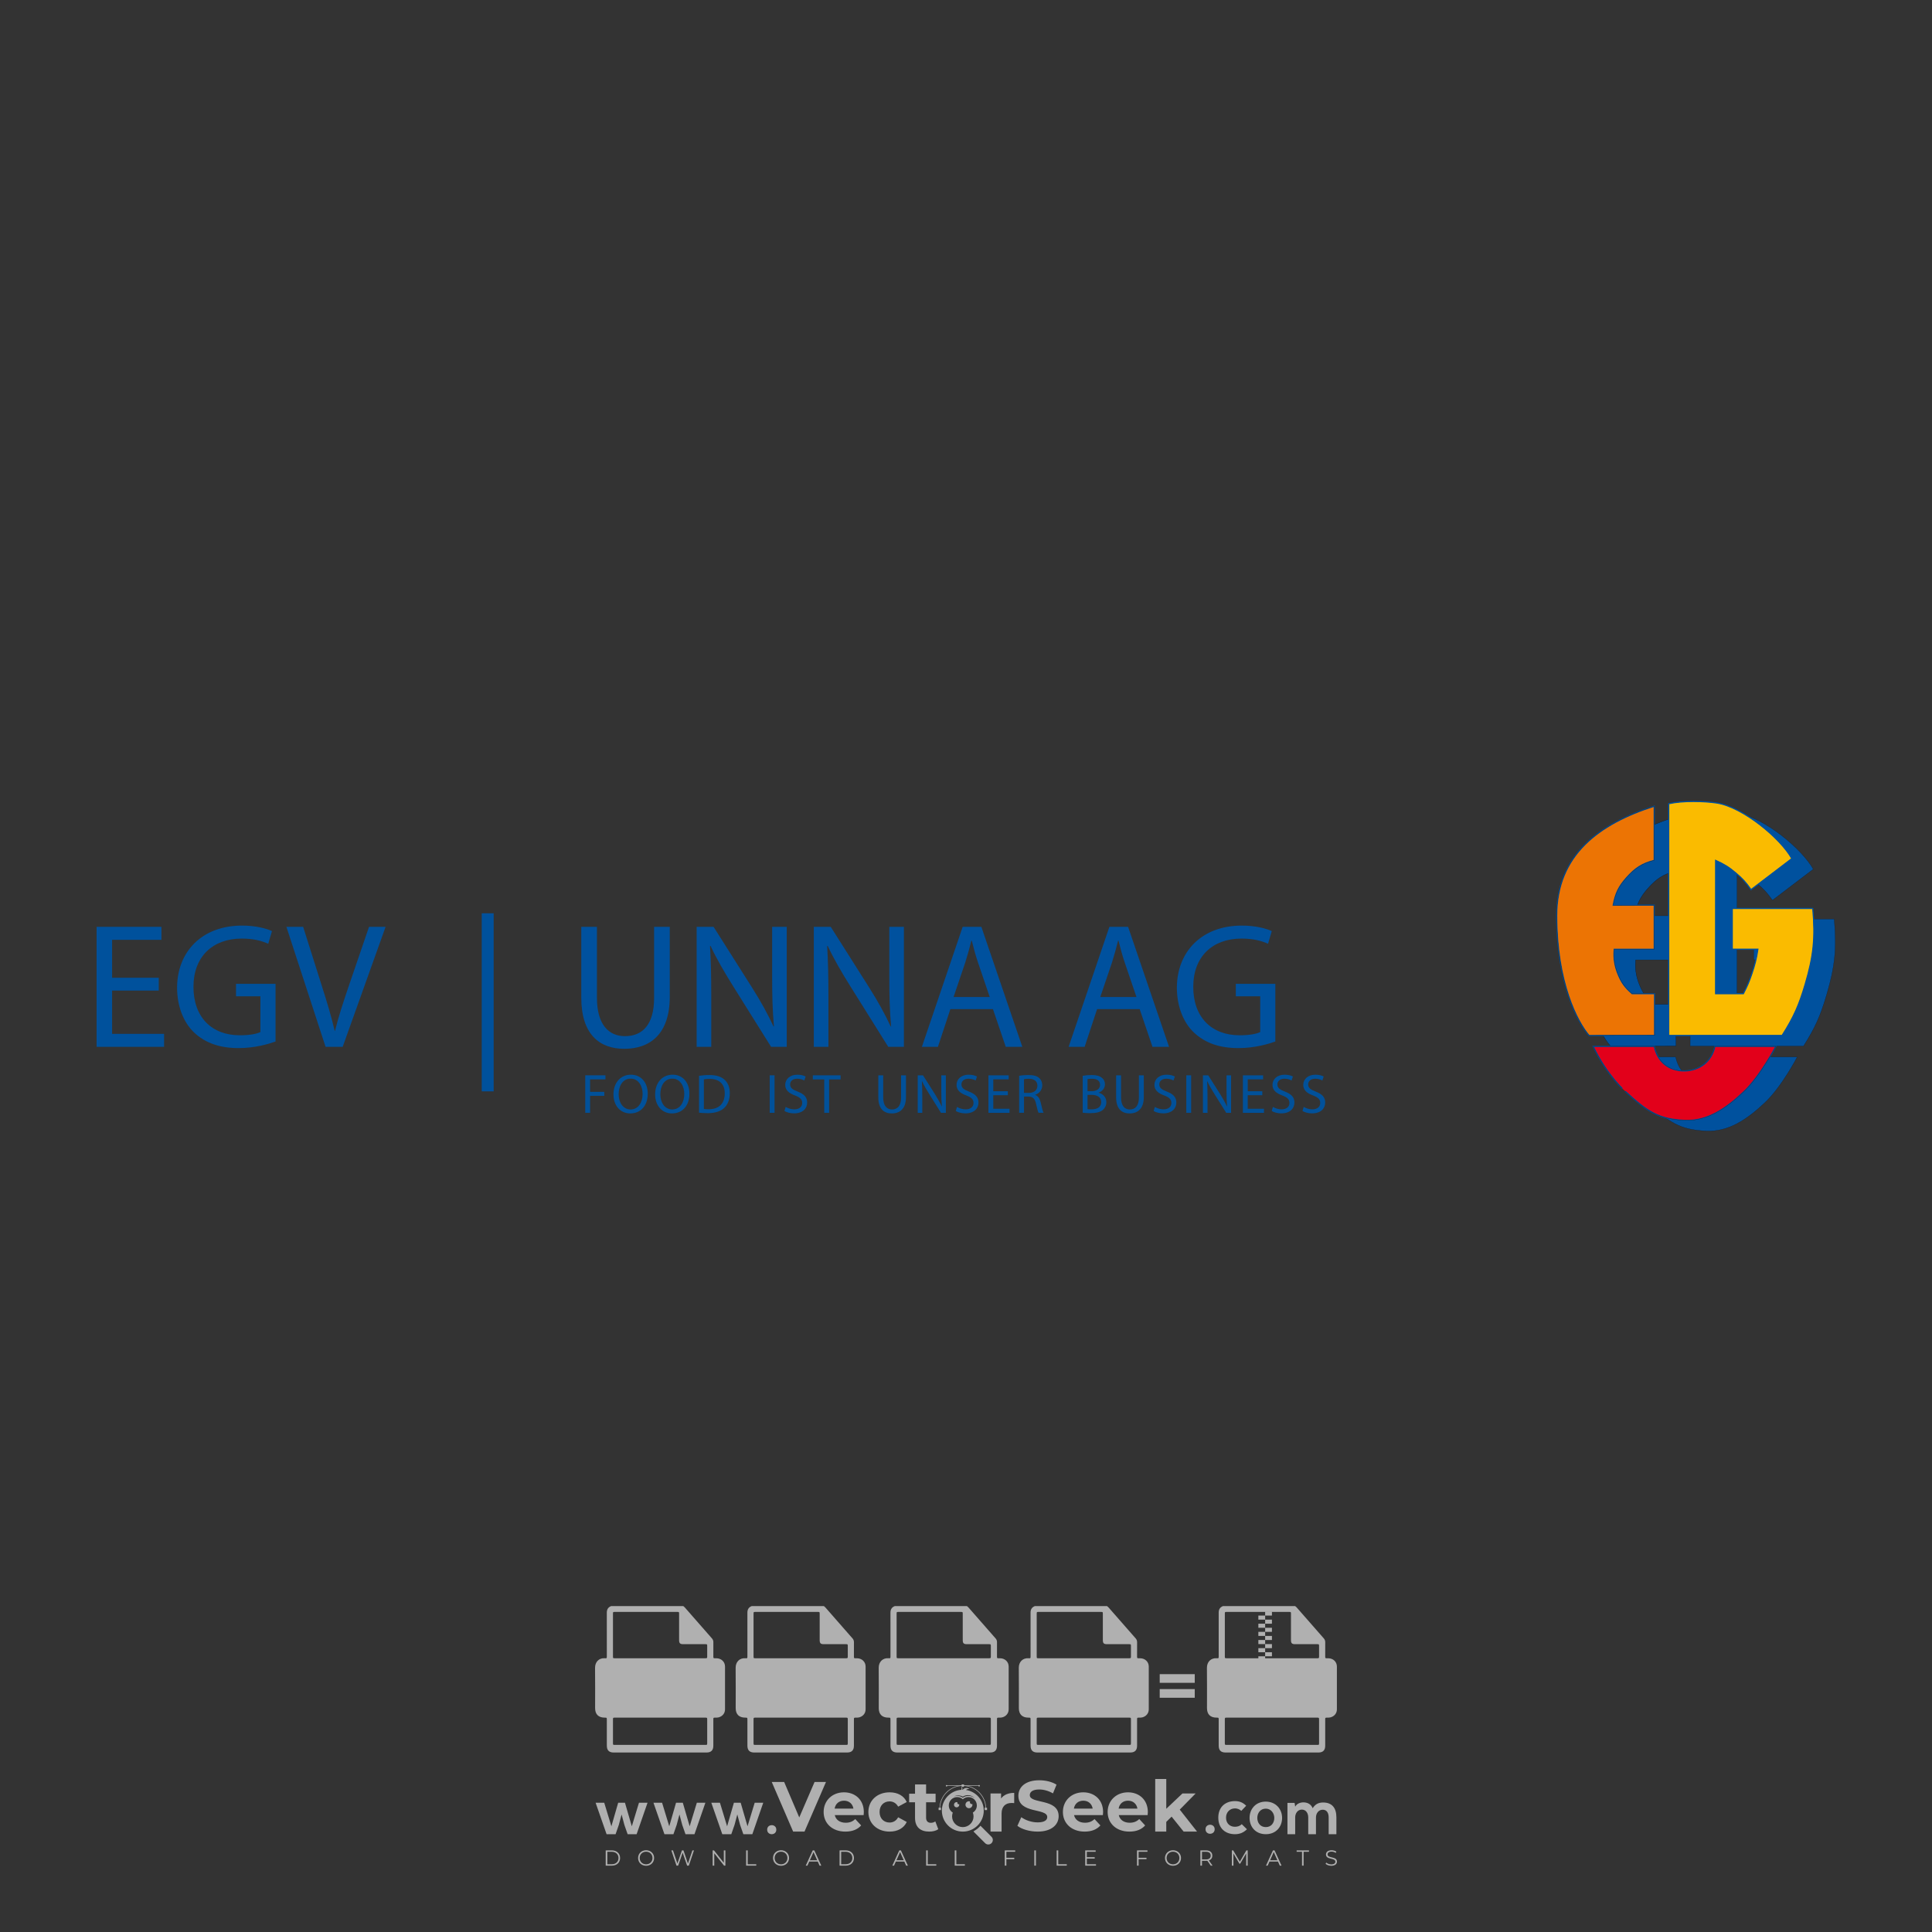 <?xml version="1.0" encoding="iso-8859-1"?>
<!-- Generator: Adobe Illustrator 27.0.0, SVG Export Plug-In . SVG Version: 6.00 Build 0)  -->
<svg version="1.1" id="Layer_1" xmlns="http://www.w3.org/2000/svg" xmlns:xlink="http://www.w3.org/1999/xlink" x="0px" y="0px"
	 viewBox="0 0 500 500" style="enable-background:new 0 0 500 500;" xml:space="preserve">
<rect x="0" y="0" width="500" height="500" fill="#333333" stroke="none"/>
<g id="watermark_1_">
	<g>
		<g id="watermark" style="opacity:0.61;">
			<g>
				<g>
					<g>
						<g>
							<polygon style="fill:#FFFFFF;" points="213.765,461.172 208.204,474.017 205.268,474.017 199.726,461.172 202.938,461.172 
								206.846,470.347 210.81,461.172 							"/>
						</g>
						<g>
							<path style="fill:#FFFFFF;" d="M223.507,469.741h-7.469c0.275,1.23,1.321,1.982,2.826,1.982c1.046,0,1.798-0.312,2.477-0.954
								l1.523,1.651c-0.917,1.046-2.294,1.597-4.074,1.597c-3.413,0-5.634-2.147-5.634-5.083c0-2.954,2.257-5.083,5.267-5.083
								c2.899,0,5.138,1.945,5.138,5.12C223.562,469.191,223.526,469.503,223.507,469.741 M216.002,468.071h4.863
								c-0.202-1.248-1.138-2.055-2.422-2.055C217.139,466.016,216.204,466.805,216.002,468.071"/>
						</g>
						<g>
							<path style="fill:#FFFFFF;" d="M224.735,468.934c0-2.973,2.294-5.083,5.505-5.083c2.074,0,3.707,0.899,4.423,2.514
								l-2.22,1.193c-0.532-0.936-1.321-1.358-2.221-1.358c-1.45,0-2.587,1.009-2.587,2.734c0,1.725,1.138,2.734,2.587,2.734
								c0.899,0,1.688-0.404,2.221-1.358l2.22,1.211c-0.716,1.578-2.349,2.495-4.423,2.495
								C227.029,474.017,224.735,471.907,224.735,468.934"/>
						</g>
						<g>
							<path style="fill:#FFFFFF;" d="M242.828,473.393c-0.587,0.422-1.45,0.624-2.331,0.624c-2.33,0-3.688-1.193-3.688-3.542
								v-4.055h-1.523v-2.202h1.523v-2.404h2.863v2.404h2.459v2.202h-2.459v4.019c0,0.844,0.458,1.303,1.229,1.303
								c0.422,0,0.844-0.128,1.156-0.367L242.828,473.393z"/>
						</g>
					</g>
					<g>
						<path style="fill:#FFFFFF;" d="M262.474,463.997v2.643c-0.238-0.018-0.422-0.037-0.642-0.037
							c-1.578,0-2.624,0.862-2.624,2.753v4.661h-2.863v-9.873h2.734v1.303C259.776,464.493,260.951,463.997,262.474,463.997"/>
					</g>
					<g>
						<path style="fill:#FFFFFF;" d="M263.299,472.53l1.009-2.239c1.083,0.789,2.697,1.339,4.239,1.339
							c1.762,0,2.477-0.587,2.477-1.376c0-2.404-7.469-0.752-7.469-5.524c0-2.184,1.762-4,5.413-4c1.615,0,3.267,0.385,4.459,1.138
							l-0.918,2.257c-1.193-0.679-2.422-1.009-3.56-1.009c-1.761,0-2.44,0.66-2.44,1.468c0,2.367,7.468,0.734,7.468,5.45
							c0,2.147-1.78,3.982-5.45,3.982C266.492,474.017,264.437,473.411,263.299,472.53"/>
					</g>
					<g>
						<path style="fill:#FFFFFF;" d="M285.428,469.741h-7.469c0.275,1.23,1.321,1.982,2.826,1.982c1.046,0,1.798-0.312,2.477-0.954
							l1.523,1.651c-0.918,1.046-2.294,1.597-4.074,1.597c-3.413,0-5.634-2.147-5.634-5.083c0-2.954,2.257-5.083,5.267-5.083
							c2.9,0,5.138,1.945,5.138,5.12C285.484,469.191,285.447,469.503,285.428,469.741 M277.923,468.071h4.863
							c-0.202-1.248-1.138-2.055-2.422-2.055C279.061,466.016,278.125,466.805,277.923,468.071"/>
					</g>
					<g>
						<path style="fill:#FFFFFF;" d="M297.007,469.741h-7.469c0.275,1.23,1.321,1.982,2.826,1.982c1.046,0,1.798-0.312,2.477-0.954
							l1.523,1.651c-0.918,1.046-2.294,1.597-4.074,1.597c-3.413,0-5.634-2.147-5.634-5.083c0-2.954,2.257-5.083,5.267-5.083
							c2.899,0,5.138,1.945,5.138,5.12C297.062,469.191,297.025,469.503,297.007,469.741 M289.501,468.071h4.863
							c-0.202-1.248-1.138-2.055-2.422-2.055C290.639,466.016,289.703,466.805,289.501,468.071"/>
					</g>
					<g>
						<polygon style="fill:#FFFFFF;" points="303.208,470.145 301.831,471.503 301.831,474.017 298.969,474.017 298.969,460.401 
							301.831,460.401 301.831,468.108 306.016,464.144 309.429,464.144 305.318,468.328 309.796,474.017 306.327,474.017 						"/>
					</g>
					<g>
						<path style="fill:#FFFFFF;" d="M256.601,475.359L256.601,475.359l-2.86-2.86c-0.435,0.508-0.953,0.943-1.534,1.284
							c-0.092,0.069-0.186,0.136-0.283,0.199l3.027,3.027c0.456,0.456,1.195,0.456,1.65,0
							C257.057,476.554,257.057,475.815,256.601,475.359"/>
					</g>
					<g>
						<path style="fill:#FFFFFF;" d="M249.984,463.244c0.221-0.173,0.495-0.281,0.797-0.281c0.042,0,0.083,0.002,0.124,0.006
							c-0.214-0.156-0.478-0.249-0.764-0.249c-0.395,0-0.744,0.18-0.981,0.458c-0.051,0-0.1,0.006-0.151,0.008
							c0.039-0.077,0.064-0.162,0.064-0.255c0-0.234-0.143-0.434-0.346-0.519c0.087,0.126,0.138,0.279,0.138,0.445
							c0,0.122-0.031,0.237-0.081,0.341c-2.811,0.201-5.03,2.539-5.03,5.4c0,2.993,2.426,5.42,5.42,5.42
							c2.993,0,5.42-2.426,5.42-5.42C254.595,465.879,252.593,463.635,249.984,463.244 M247.983,464.656
							c0.435,0,0.844,0.112,1.199,0.309c0.374-0.245,0.82-0.387,1.299-0.387c0.711,0,1.348,0.312,1.784,0.806
							c-0.435-0.379-1.004-0.61-1.627-0.61c-0.449,0-0.87,0.12-1.234,0.329c-0.079,0.046-0.156,0.096-0.229,0.15
							c-0.065-0.048-0.133-0.093-0.204-0.134c-0.369-0.219-0.8-0.344-1.26-0.344c-0.3,0-0.588,0.054-0.854,0.152
							C247.196,464.754,247.578,464.656,247.983,464.656 M251.772,469.098c0.115,0.305,0.181,0.634,0.181,0.979
							c0,1.534-1.244,2.777-2.778,2.777c-1.534,0-2.777-1.243-2.777-2.777c0-0.345,0.066-0.674,0.181-0.979
							c-0.62-0.382-1.035-1.064-1.035-1.846c0-1.197,0.971-2.168,2.168-2.168c0.565,0,1.078,0.218,1.463,0.572
							c0.386-0.354,0.899-0.572,1.464-0.572c1.197,0,2.168,0.971,2.168,2.168C252.807,468.034,252.392,468.716,251.772,469.098"/>
					</g>
					<g>
						<path style="fill:#FFFFFF;" d="M251.666,467.061c0,0.497-0.404,0.901-0.901,0.901c-0.497,0-0.901-0.404-0.901-0.901
							s0.404-0.901,0.901-0.901c0.101,0,0.197,0.017,0.287,0.047c-0.03,0.062-0.045,0.132-0.045,0.204
							c0,0.273,0.221,0.494,0.494,0.494c0.05,0,0.099-0.008,0.146-0.022C251.66,466.941,251.666,467,251.666,467.061"/>
					</g>
					<g>
						<path style="fill:#FFFFFF;" d="M248.255,467.061c0,0.376-0.305,0.681-0.681,0.681c-0.376,0-0.681-0.305-0.681-0.681
							s0.305-0.681,0.681-0.681c0.076,0,0.149,0.013,0.217,0.035c-0.023,0.047-0.034,0.1-0.034,0.155
							c0,0.206,0.167,0.374,0.374,0.374c0.038,0,0.075-0.006,0.11-0.017C248.25,466.97,248.255,467.015,248.255,467.061"/>
					</g>
					<g>
						<g>
							<g>
								<rect x="242.908" y="467.83" style="fill:#FFFFFF;" width="0.616" height="0.616"/>
							</g>
							<g>
								<rect x="254.827" y="467.83" style="fill:#FFFFFF;" width="0.616" height="0.616"/>
							</g>
							<g>
								<path style="fill:#FFFFFF;" d="M255.205,468.082h-0.14c0-3.248-2.642-5.89-5.89-5.89c-3.248,0-5.89,2.642-5.89,5.89h-0.14
									c0-1.611,0.627-3.125,1.766-4.264c1.139-1.139,2.653-1.766,4.264-1.766c1.611,0,3.125,0.627,4.264,1.766
									C254.578,464.957,255.205,466.471,255.205,468.082"/>
							</g>
						</g>
						<g>
							<rect x="248.868" y="461.814" style="fill:#FFFFFF;" width="0.616" height="0.616"/>
						</g>
						<g>
							<rect x="244.95" y="462.052" style="fill:#FFFFFF;" width="8.45" height="0.14"/>
						</g>
						<g>
							<path style="fill:#FFFFFF;" d="M245.174,462.15c0,0.108-0.088,0.196-0.196,0.196c-0.108,0-0.196-0.088-0.196-0.196
								c0-0.108,0.088-0.196,0.196-0.196C245.086,461.954,245.174,462.042,245.174,462.15"/>
						</g>
						<g>
							<path style="fill:#FFFFFF;" d="M253.596,462.15c0,0.108-0.088,0.196-0.196,0.196c-0.108,0-0.196-0.088-0.196-0.196
								c0-0.108,0.088-0.196,0.196-0.196C253.509,461.954,253.596,462.042,253.596,462.15"/>
						</g>
					</g>
				</g>
				<g>
					<path style="fill:#FFFFFF;" d="M314.356,473.409c0,1.559-2.364,1.559-2.364,0C311.993,471.851,314.356,471.851,314.356,473.409
						z"/>
				</g>
				<g>
					<g>
						<g>
							<path style="fill:#FFFFFF;" d="M161.739,466.549l1.772,6.088l1.855-6.088h2.215l-2.823,8.14h-2.33l-0.837-2.396l-0.722-2.708
								l-0.722,2.708l-0.837,2.396h-2.33l-2.839-8.14h2.231l1.855,6.088l1.756-6.088H161.739z"/>
						</g>
						<g>
							<path style="fill:#FFFFFF;" d="M176.713,466.549l1.772,6.088l1.855-6.088h2.215l-2.823,8.14h-2.33l-0.837-2.396l-0.722-2.708
								l-0.722,2.708l-0.837,2.396h-2.33l-2.839-8.14h2.231l1.855,6.088l1.756-6.088H176.713z"/>
						</g>
						<g>
							<path style="fill:#FFFFFF;" d="M191.687,466.549l1.772,6.088l1.855-6.088h2.215l-2.823,8.14h-2.33l-0.837-2.396l-0.722-2.708
								l-0.722,2.708l-0.837,2.396h-2.33l-2.839-8.14h2.231l1.855,6.088l1.756-6.088H191.687z"/>
						</g>
					</g>
					<g>
						<path style="fill:#FFFFFF;" d="M200.908,473.52c0,1.559-2.364,1.559-2.364,0C198.545,471.962,200.908,471.962,200.908,473.52z
							"/>
					</g>
					<g>
						<path style="fill:#FFFFFF;" d="M322.71,473.409c-0.935,0.919-1.919,1.28-3.117,1.28c-2.346,0-4.3-1.411-4.3-4.282
							s1.953-4.284,4.3-4.284c1.149,0,2.035,0.329,2.921,1.199l-1.264,1.329c-0.476-0.428-1.066-0.64-1.623-0.64
							c-1.346,0-2.33,0.985-2.33,2.396c0,1.542,1.05,2.362,2.297,2.362c0.64,0,1.28-0.18,1.772-0.672L322.71,473.409z"/>
					</g>
					<g>
						<path style="fill:#FFFFFF;" d="M331.805,470.472c0,2.33-1.591,4.217-4.217,4.217c-2.626,0-4.201-1.887-4.201-4.217
							c0-2.314,1.609-4.217,4.185-4.217C330.149,466.255,331.805,468.158,331.805,470.472z M325.389,470.472
							c0,1.231,0.739,2.38,2.199,2.38c1.46,0,2.199-1.149,2.199-2.38c0-1.215-0.854-2.396-2.199-2.396
							C326.144,468.077,325.389,469.258,325.389,470.472z"/>
					</g>
					<g>
						<path style="fill:#FFFFFF;" d="M338.572,474.689v-4.332c0-1.068-0.559-2.035-1.658-2.035c-1.082,0-1.722,0.967-1.722,2.035
							v4.332h-2.003v-8.107h1.855l0.148,0.985c0.426-0.82,1.362-1.116,2.133-1.116c0.969,0,1.937,0.394,2.396,1.51
							c0.723-1.149,1.658-1.478,2.708-1.478c2.297,0,3.43,1.412,3.43,3.84v4.365h-2.003v-4.365c0-1.066-0.442-1.97-1.526-1.97
							c-1.082,0-1.756,0.935-1.756,2.003v4.332H338.572z"/>
					</g>
				</g>
			</g>
		</g>
		<g style="opacity:0.61;">
			<g>
				<g>
					<path style="fill:#FFFFFF;" d="M345.988,431.299c-0.006-1.224-0.959-2.121-2.189-2.14c-0.924-0.014-0.832,0.12-0.834-0.867
						c-0.003-1.097-0.007-2.194,0.003-3.292c0.003-0.379-0.112-0.691-0.362-0.976c-2.342-2.668-4.678-5.342-7.019-8.011
						c-0.12-0.137-0.275-0.244-0.414-0.366c-6.214,0-12.427,0-18.641,0c-0.794,0.293-1.14,0.868-1.138,1.709
						c0.01,3.748,0.004,7.496,0.004,11.243c0,0.556-0.003,0.589-0.55,0.551c-1.497-0.102-2.516,0.986-2.497,2.492
						c0.044,3.476,0.013,6.953,0.014,10.429c0.001,1.58,0.867,2.443,2.45,2.449c0.582,0.002,0.582,0.002,0.582,0.6
						c0,2.219-0.001,4.438,0.001,6.657c0.001,1.192,0.58,1.771,1.768,1.771c8.013,0.001,16.027,0.001,24.04,0
						c1.168,0,1.755-0.583,1.757-1.745c0.002-2.256,0-4.512,0.001-6.768c0-0.512,0.002-0.511,0.52-0.515
						c0.271-0.002,0.541,0.008,0.809-0.058c0.996-0.246,1.69-1.044,1.694-2.069C346.003,438.696,346.005,434.997,345.988,431.299z
						 M317.537,417.162c5.337,0,10.674,0,16.01,0c0.548,0,0.554,0.007,0.554,0.561c0.001,2.243-0.001,4.486,0.001,6.73
						c0.001,0.811,0.249,1.059,1.06,1.059c1.91,0.001,3.821,0,5.731,0.001c0.458,0,0.479,0.021,0.481,0.483
						c0.003,0.887,0.002,1.775,0,2.662c-0.001,0.477-0.024,0.498-0.504,0.499c-3.895,0.001-7.79,0-11.684,0
						c-3.882,0-7.765,0-11.647,0c-0.55,0-0.552-0.001-0.552-0.561c-0.001-3.624-0.001-7.247,0-10.871
						C316.987,417.166,316.991,417.162,317.537,417.162z M340.822,451.579c-3.883,0.001-7.766,0-11.65,0c-3.871,0-7.742,0-11.613,0
						c-0.572,0-0.574-0.002-0.574-0.579c-0.001-1.997-0.001-3.994,0.001-5.991c0-0.464,0.023-0.486,0.478-0.487
						c7.803-0.001,15.607-0.001,23.41,0c0.478,0,0.499,0.02,0.499,0.503c0.002,1.997,0.001,3.994,0,5.991
						C341.375,451.574,341.37,451.579,340.822,451.579z"/>
				</g>
				<g>
					<g>
						<rect x="327.418" y="417.053" style="fill:#FFFFFF;" width="1.757" height="1.054"/>
					</g>
					<g>
						<rect x="325.662" y="418.107" style="fill:#FFFFFF;" width="1.757" height="1.054"/>
					</g>
					<g>
						<rect x="327.418" y="419.161" style="fill:#FFFFFF;" width="1.757" height="1.054"/>
					</g>
					<g>
						<rect x="325.662" y="420.215" style="fill:#FFFFFF;" width="1.757" height="1.054"/>
					</g>
					<g>
						<rect x="327.418" y="421.269" style="fill:#FFFFFF;" width="1.757" height="1.054"/>
					</g>
					<g>
						<rect x="325.662" y="422.323" style="fill:#FFFFFF;" width="1.757" height="1.054"/>
					</g>
					<g>
						<rect x="327.418" y="423.378" style="fill:#FFFFFF;" width="1.757" height="1.054"/>
					</g>
					<g>
						<rect x="325.662" y="424.432" style="fill:#FFFFFF;" width="1.757" height="1.054"/>
					</g>
					<g>
						<rect x="327.418" y="425.486" style="fill:#FFFFFF;" width="1.757" height="1.054"/>
					</g>
					<g>
						<rect x="325.662" y="426.54" style="fill:#FFFFFF;" width="1.757" height="1.054"/>
					</g>
					<g>
						<rect x="327.418" y="427.594" style="fill:#FFFFFF;" width="1.757" height="1.054"/>
					</g>
					<g>
						<rect x="325.662" y="428.648" style="fill:#FFFFFF;" width="1.757" height="1.054"/>
					</g>
				</g>
			</g>
			<g>
				<path style="fill:#FFFFFF;" d="M187.637,431.299c-0.006-1.224-0.959-2.121-2.189-2.14c-0.924-0.014-0.832,0.12-0.834-0.867
					c-0.003-1.097-0.007-2.194,0.003-3.292c0.003-0.379-0.112-0.691-0.362-0.976c-2.342-2.668-4.678-5.342-7.019-8.011
					c-0.12-0.137-0.275-0.244-0.414-0.366c-6.214,0-12.427,0-18.641,0c-0.794,0.293-1.14,0.868-1.138,1.709
					c0.01,3.748,0.004,7.496,0.004,11.243c0,0.556-0.003,0.589-0.55,0.551c-1.497-0.102-2.516,0.986-2.497,2.492
					c0.044,3.476,0.013,6.953,0.014,10.429c0.001,1.58,0.867,2.443,2.45,2.449c0.582,0.002,0.582,0.002,0.582,0.6
					c0,2.219-0.001,4.438,0.001,6.657c0.001,1.192,0.58,1.771,1.768,1.771c8.013,0.001,16.027,0.001,24.04,0
					c1.168,0,1.755-0.583,1.757-1.745c0.002-2.256,0-4.512,0.001-6.768c0-0.512,0.002-0.511,0.52-0.515
					c0.271-0.002,0.541,0.008,0.809-0.058c0.996-0.246,1.69-1.044,1.694-2.069C187.652,438.696,187.655,434.997,187.637,431.299z
					 M159.187,417.162c5.337,0,10.674,0,16.01,0c0.548,0,0.554,0.007,0.554,0.561c0.001,2.243-0.001,4.486,0.001,6.73
					c0.001,0.811,0.249,1.059,1.06,1.059c1.91,0.001,3.821,0,5.731,0.001c0.458,0,0.479,0.021,0.481,0.483
					c0.003,0.887,0.002,1.775,0,2.662c-0.001,0.477-0.024,0.498-0.504,0.499c-3.895,0.001-7.79,0-11.684,0
					c-3.882,0-7.765,0-11.647,0c-0.55,0-0.552-0.001-0.552-0.561c-0.001-3.624-0.001-7.247,0-10.871
					C158.636,417.166,158.64,417.162,159.187,417.162z M182.472,451.579c-3.883,0.001-7.766,0-11.65,0c-3.871,0-7.742,0-11.613,0
					c-0.572,0-0.574-0.002-0.574-0.579c-0.001-1.997-0.001-3.994,0.001-5.991c0-0.464,0.023-0.486,0.478-0.487
					c7.803-0.001,15.607-0.001,23.41,0c0.478,0,0.499,0.02,0.499,0.503c0.002,1.997,0.001,3.994,0,5.991
					C183.024,451.574,183.019,451.579,182.472,451.579z"/>
			</g>
			<g>
				<path style="fill:#FFFFFF;" d="M159.779,440.669v-7.897h2.779c0.375,0,0.726,0.061,1.053,0.182
					c0.327,0.121,0.612,0.292,0.855,0.513c0.242,0.221,0.434,0.483,0.573,0.789c0.14,0.305,0.21,0.642,0.21,1.009
					c0,0.375-0.07,0.715-0.21,1.02c-0.14,0.305-0.331,0.568-0.573,0.789c-0.243,0.221-0.528,0.392-0.855,0.513
					c-0.327,0.121-0.678,0.182-1.053,0.182h-1.29v2.901H159.779z M162.58,436.356c0.39,0,0.684-0.111,0.882-0.331
					c0.199-0.22,0.298-0.474,0.298-0.761c0-0.14-0.024-0.276-0.072-0.408c-0.048-0.132-0.121-0.248-0.221-0.347
					c-0.099-0.099-0.223-0.178-0.37-0.237c-0.147-0.059-0.32-0.089-0.518-0.089h-1.312v2.173H162.58z"/>
				<path style="fill:#FFFFFF;" d="M166.308,432.771h1.731l3.177,5.294h0.088l-0.088-1.522v-3.772h1.478v7.897h-1.566l-3.353-5.592
					h-0.088l0.088,1.522v4.07h-1.467V432.771z"/>
				<path style="fill:#FFFFFF;" d="M177.922,436.334h3.872c0.022,0.089,0.04,0.195,0.055,0.32c0.014,0.125,0.022,0.25,0.022,0.375
					c0,0.507-0.077,0.985-0.231,1.434c-0.154,0.449-0.397,0.849-0.728,1.202c-0.353,0.375-0.776,0.666-1.268,0.871
					c-0.493,0.206-1.055,0.309-1.688,0.309c-0.574,0-1.114-0.103-1.622-0.309c-0.507-0.206-0.948-0.492-1.323-0.86
					c-0.375-0.367-0.673-0.803-0.894-1.307c-0.221-0.504-0.331-1.053-0.331-1.649c0-0.595,0.11-1.145,0.331-1.649
					c0.221-0.504,0.518-0.939,0.894-1.307c0.375-0.367,0.816-0.654,1.323-0.86c0.507-0.206,1.048-0.309,1.622-0.309
					c0.64,0,1.211,0.11,1.715,0.331c0.504,0.221,0.935,0.526,1.296,0.915l-1.025,1.004c-0.258-0.272-0.544-0.48-0.861-0.623
					c-0.316-0.143-0.695-0.215-1.136-0.215c-0.361,0-0.703,0.065-1.026,0.193c-0.324,0.129-0.607,0.311-0.85,0.546
					c-0.242,0.235-0.436,0.52-0.579,0.855c-0.143,0.335-0.215,0.708-0.215,1.119c0,0.412,0.072,0.785,0.215,1.12
					c0.143,0.335,0.338,0.62,0.584,0.855c0.246,0.235,0.531,0.418,0.855,0.546c0.323,0.129,0.669,0.193,1.037,0.193
					c0.419,0,0.773-0.061,1.064-0.182c0.29-0.121,0.538-0.278,0.744-0.469c0.148-0.132,0.275-0.3,0.381-0.502
					c0.106-0.202,0.189-0.428,0.248-0.678h-2.482V436.334z"/>
			</g>
			<g>
				<path style="fill:#FFFFFF;" d="M224.019,431.299c-0.006-1.224-0.959-2.121-2.189-2.14c-0.924-0.014-0.832,0.12-0.834-0.867
					c-0.003-1.097-0.007-2.194,0.003-3.292c0.003-0.379-0.112-0.691-0.362-0.976c-2.342-2.668-4.678-5.342-7.019-8.011
					c-0.12-0.137-0.275-0.244-0.414-0.366c-6.214,0-12.427,0-18.641,0c-0.794,0.293-1.14,0.868-1.138,1.709
					c0.01,3.748,0.004,7.496,0.004,11.243c0,0.556-0.003,0.589-0.55,0.551c-1.497-0.102-2.516,0.986-2.497,2.492
					c0.044,3.476,0.013,6.953,0.014,10.429c0.001,1.58,0.867,2.443,2.45,2.449c0.582,0.002,0.582,0.002,0.582,0.6
					c0,2.219-0.001,4.438,0.001,6.657c0.001,1.192,0.58,1.771,1.768,1.771c8.013,0.001,16.027,0.001,24.04,0
					c1.168,0,1.755-0.583,1.757-1.745c0.002-2.256,0-4.512,0.001-6.768c0-0.512,0.002-0.511,0.52-0.515
					c0.271-0.002,0.541,0.008,0.809-0.058c0.997-0.246,1.69-1.044,1.694-2.069C224.034,438.696,224.036,434.997,224.019,431.299z
					 M195.568,417.162c5.337,0,10.674,0,16.01,0c0.548,0,0.554,0.007,0.554,0.561c0.001,2.243-0.001,4.486,0.001,6.73
					c0.001,0.811,0.249,1.059,1.06,1.059c1.91,0.001,3.821,0,5.731,0.001c0.458,0,0.479,0.021,0.481,0.483
					c0.003,0.887,0.002,1.775,0,2.662c-0.001,0.477-0.024,0.498-0.504,0.499c-3.895,0.001-7.79,0-11.684,0
					c-3.882,0-7.765,0-11.647,0c-0.55,0-0.552-0.001-0.552-0.561c-0.001-3.624-0.001-7.247,0-10.871
					C195.018,417.166,195.022,417.162,195.568,417.162z M218.854,451.579c-3.883,0.001-7.766,0-11.65,0c-3.871,0-7.742,0-11.613,0
					c-0.572,0-0.574-0.002-0.574-0.579c-0.001-1.997-0.001-3.994,0.001-5.991c0-0.464,0.023-0.486,0.478-0.487
					c7.803-0.001,15.607-0.001,23.41,0c0.478,0,0.499,0.02,0.499,0.503c0.002,1.997,0.001,3.994,0,5.991
					C219.406,451.574,219.401,451.579,218.854,451.579z"/>
			</g>
			<g>
				<path style="fill:#FFFFFF;" d="M205.111,432.771h1.699l2.967,7.897h-1.644l-0.651-1.886h-3.044l-0.651,1.886h-1.643
					L205.111,432.771z M206.997,437.415l-0.706-1.974l-0.287-0.96h-0.088l-0.287,0.96l-0.706,1.974H206.997z"/>
				<path style="fill:#FFFFFF;" d="M211.331,434.536c-0.125,0-0.245-0.024-0.359-0.072c-0.114-0.048-0.213-0.114-0.298-0.199
					c-0.084-0.084-0.151-0.182-0.198-0.292c-0.048-0.11-0.072-0.232-0.072-0.364s0.024-0.254,0.072-0.364
					c0.048-0.11,0.114-0.208,0.198-0.292c0.084-0.084,0.184-0.151,0.298-0.198c0.114-0.048,0.233-0.072,0.359-0.072
					c0.257,0,0.478,0.09,0.662,0.27c0.184,0.181,0.276,0.399,0.276,0.656s-0.092,0.476-0.276,0.656
					C211.809,434.446,211.589,434.536,211.331,434.536z M210.615,440.669v-5.404h1.445v5.404H210.615z"/>
			</g>
			<g>
				<path style="fill:#FFFFFF;" d="M261.044,431.299c-0.006-1.224-0.959-2.121-2.189-2.14c-0.924-0.014-0.832,0.12-0.834-0.867
					c-0.003-1.097-0.007-2.194,0.003-3.292c0.003-0.379-0.112-0.691-0.362-0.976c-2.342-2.668-4.678-5.342-7.019-8.011
					c-0.12-0.137-0.275-0.244-0.414-0.366c-6.214,0-12.427,0-18.641,0c-0.794,0.293-1.14,0.868-1.138,1.709
					c0.01,3.748,0.004,7.496,0.004,11.243c0,0.556-0.003,0.589-0.55,0.551c-1.497-0.102-2.516,0.986-2.497,2.492
					c0.044,3.476,0.013,6.953,0.014,10.429c0.001,1.58,0.867,2.443,2.45,2.449c0.582,0.002,0.582,0.002,0.582,0.6
					c0,2.219-0.001,4.438,0.001,6.657c0.001,1.192,0.58,1.771,1.768,1.771c8.013,0.001,16.027,0.001,24.04,0
					c1.168,0,1.755-0.583,1.757-1.745c0.002-2.256,0-4.512,0.001-6.768c0-0.512,0.002-0.511,0.52-0.515
					c0.271-0.002,0.541,0.008,0.809-0.058c0.996-0.246,1.69-1.044,1.694-2.069C261.059,438.696,261.061,434.997,261.044,431.299z
					 M232.593,417.162c5.337,0,10.674,0,16.01,0c0.548,0,0.554,0.007,0.554,0.561c0.001,2.243-0.001,4.486,0.001,6.73
					c0.001,0.811,0.249,1.059,1.06,1.059c1.91,0.001,3.821,0,5.731,0.001c0.458,0,0.479,0.021,0.481,0.483
					c0.003,0.887,0.002,1.775,0,2.662c-0.001,0.477-0.024,0.498-0.504,0.499c-3.895,0.001-7.79,0-11.684,0
					c-3.882,0-7.765,0-11.647,0c-0.55,0-0.552-0.001-0.552-0.561c-0.001-3.624-0.001-7.247,0-10.871
					C232.042,417.166,232.047,417.162,232.593,417.162z M255.878,451.579c-3.883,0.001-7.766,0-11.65,0c-3.871,0-7.742,0-11.613,0
					c-0.572,0-0.574-0.002-0.574-0.579c-0.001-1.997-0.001-3.994,0.001-5.991c0-0.464,0.023-0.486,0.478-0.487
					c7.803-0.001,15.607-0.001,23.41,0c0.478,0,0.499,0.02,0.499,0.503c0.002,1.997,0.001,3.994,0,5.991
					C256.431,451.574,256.426,451.579,255.878,451.579z"/>
			</g>
			<g>
				<path style="fill:#FFFFFF;" d="M236.361,440.845c-0.338,0-0.662-0.048-0.971-0.143c-0.309-0.095-0.592-0.239-0.849-0.43
					c-0.257-0.191-0.481-0.425-0.673-0.7c-0.191-0.276-0.342-0.597-0.452-0.965l1.401-0.551c0.103,0.397,0.283,0.726,0.54,0.987
					c0.257,0.261,0.596,0.392,1.015,0.392c0.154,0,0.303-0.02,0.447-0.061c0.143-0.04,0.272-0.099,0.386-0.176
					s0.204-0.175,0.27-0.292c0.066-0.118,0.099-0.254,0.099-0.408c0-0.147-0.026-0.279-0.077-0.397
					c-0.051-0.117-0.138-0.227-0.259-0.331c-0.121-0.103-0.28-0.202-0.475-0.298c-0.195-0.095-0.435-0.195-0.722-0.298l-0.485-0.176
					c-0.213-0.073-0.429-0.173-0.645-0.298c-0.217-0.125-0.413-0.276-0.59-0.452c-0.177-0.176-0.322-0.384-0.436-0.623
					c-0.114-0.239-0.171-0.509-0.171-0.81c0-0.309,0.06-0.597,0.182-0.866c0.121-0.268,0.294-0.503,0.518-0.706
					c0.224-0.202,0.492-0.36,0.805-0.474s0.66-0.171,1.042-0.171c0.397,0,0.74,0.053,1.031,0.16
					c0.291,0.107,0.537,0.243,0.739,0.408c0.202,0.165,0.366,0.348,0.491,0.546c0.125,0.199,0.217,0.386,0.276,0.563l-1.312,0.551
					c-0.074-0.221-0.208-0.419-0.402-0.596c-0.195-0.176-0.462-0.265-0.8-0.265c-0.324,0-0.592,0.075-0.805,0.226
					c-0.213,0.151-0.32,0.348-0.32,0.59c0,0.235,0.103,0.436,0.309,0.601c0.206,0.165,0.533,0.325,0.982,0.48l0.497,0.165
					c0.316,0.111,0.605,0.237,0.866,0.381c0.261,0.143,0.485,0.314,0.673,0.513c0.187,0.199,0.331,0.425,0.43,0.678
					c0.1,0.254,0.149,0.546,0.149,0.877c0,0.412-0.083,0.767-0.248,1.064c-0.165,0.298-0.377,0.542-0.634,0.734
					c-0.258,0.191-0.548,0.335-0.872,0.43C236.986,440.797,236.67,440.845,236.361,440.845z"/>
				<path style="fill:#FFFFFF;" d="M239.516,432.771h1.61l1.633,4.754l0.287,1.015h0.088l0.309-1.015l1.699-4.754h1.61l-2.879,7.897
					h-1.566L239.516,432.771z"/>
				<path style="fill:#FFFFFF;" d="M251.097,436.334h3.871c0.022,0.089,0.04,0.195,0.055,0.32c0.015,0.125,0.023,0.25,0.023,0.375
					c0,0.507-0.078,0.985-0.232,1.434c-0.154,0.449-0.397,0.849-0.728,1.202c-0.353,0.375-0.775,0.666-1.268,0.871
					c-0.493,0.206-1.055,0.309-1.688,0.309c-0.574,0-1.114-0.103-1.621-0.309c-0.507-0.206-0.949-0.492-1.324-0.86
					c-0.375-0.367-0.673-0.803-0.894-1.307c-0.22-0.504-0.331-1.053-0.331-1.649c0-0.595,0.11-1.145,0.331-1.649
					c0.221-0.504,0.518-0.939,0.894-1.307c0.375-0.367,0.816-0.654,1.324-0.86c0.507-0.206,1.047-0.309,1.621-0.309
					c0.64,0,1.211,0.11,1.715,0.331c0.504,0.221,0.936,0.526,1.296,0.915l-1.026,1.004c-0.257-0.272-0.544-0.48-0.861-0.623
					c-0.316-0.143-0.694-0.215-1.136-0.215c-0.36,0-0.702,0.065-1.026,0.193c-0.323,0.129-0.607,0.311-0.849,0.546
					c-0.243,0.235-0.436,0.52-0.579,0.855c-0.143,0.335-0.215,0.708-0.215,1.119c0,0.412,0.072,0.785,0.215,1.12
					c0.143,0.335,0.338,0.62,0.585,0.855c0.246,0.235,0.531,0.418,0.854,0.546c0.324,0.129,0.669,0.193,1.037,0.193
					c0.419,0,0.774-0.061,1.064-0.182c0.29-0.121,0.539-0.278,0.745-0.469c0.147-0.132,0.274-0.3,0.38-0.502
					c0.107-0.202,0.189-0.428,0.248-0.678h-2.482V436.334z"/>
			</g>
			<g>
				<path style="fill:#FFFFFF;" d="M297.3,431.299c-0.006-1.224-0.959-2.121-2.189-2.14c-0.924-0.014-0.832,0.12-0.834-0.867
					c-0.003-1.097-0.007-2.194,0.003-3.292c0.003-0.379-0.112-0.691-0.362-0.976c-2.342-2.668-4.678-5.342-7.019-8.011
					c-0.12-0.137-0.275-0.244-0.414-0.366c-6.214,0-12.427,0-18.641,0c-0.794,0.293-1.14,0.868-1.138,1.709
					c0.01,3.748,0.004,7.496,0.004,11.243c0,0.556-0.003,0.589-0.55,0.551c-1.497-0.102-2.516,0.986-2.497,2.492
					c0.044,3.476,0.013,6.953,0.014,10.429c0.001,1.58,0.867,2.443,2.45,2.449c0.582,0.002,0.582,0.002,0.582,0.6
					c0,2.219-0.001,4.438,0.001,6.657c0.001,1.192,0.58,1.771,1.768,1.771c8.013,0.001,16.027,0.001,24.04,0
					c1.168,0,1.755-0.583,1.757-1.745c0.002-2.256,0-4.512,0.001-6.768c0-0.512,0.002-0.511,0.52-0.515
					c0.271-0.002,0.541,0.008,0.809-0.058c0.996-0.246,1.69-1.044,1.694-2.069C297.315,438.696,297.318,434.997,297.3,431.299z
					 M268.85,417.162c5.337,0,10.674,0,16.01,0c0.548,0,0.554,0.007,0.554,0.561c0.001,2.243-0.001,4.486,0.001,6.73
					c0.001,0.811,0.249,1.059,1.06,1.059c1.91,0.001,3.821,0,5.731,0.001c0.458,0,0.479,0.021,0.481,0.483
					c0.003,0.887,0.002,1.775,0,2.662c-0.001,0.477-0.024,0.498-0.504,0.499c-3.895,0.001-7.79,0-11.684,0
					c-3.882,0-7.765,0-11.647,0c-0.55,0-0.552-0.001-0.552-0.561c-0.001-3.624-0.001-7.247,0-10.871
					C268.299,417.166,268.303,417.162,268.85,417.162z M292.135,451.579c-3.883,0.001-7.766,0-11.65,0c-3.871,0-7.742,0-11.613,0
					c-0.572,0-0.574-0.002-0.574-0.579c-0.001-1.997-0.001-3.994,0.001-5.991c0-0.464,0.023-0.486,0.478-0.487
					c7.803-0.001,15.607-0.001,23.41,0c0.478,0,0.499,0.02,0.499,0.503c0.001,1.997,0.001,3.994,0,5.991
					C292.687,451.574,292.682,451.579,292.135,451.579z"/>
			</g>
			<g>
				<path style="fill:#FFFFFF;" d="M272.966,434.183v1.831h3.165v1.412h-3.165v1.831h3.518v1.412h-5.007v-7.897h5.007v1.412H272.966
					z"/>
				<path style="fill:#FFFFFF;" d="M277.852,440.669v-7.897h2.779c0.375,0,0.726,0.061,1.053,0.182
					c0.327,0.121,0.612,0.292,0.855,0.513c0.243,0.221,0.434,0.483,0.574,0.789c0.14,0.305,0.209,0.642,0.209,1.009
					c0,0.375-0.07,0.715-0.209,1.02c-0.14,0.305-0.331,0.568-0.574,0.789c-0.243,0.221-0.528,0.392-0.855,0.513
					c-0.327,0.121-0.678,0.182-1.053,0.182h-1.29v2.901H277.852z M280.653,436.356c0.389,0,0.684-0.111,0.882-0.331
					c0.199-0.22,0.298-0.474,0.298-0.761c0-0.14-0.024-0.276-0.072-0.408c-0.048-0.132-0.121-0.248-0.221-0.347
					c-0.099-0.099-0.222-0.178-0.37-0.237c-0.147-0.059-0.32-0.089-0.518-0.089h-1.312v2.173H280.653z"/>
				<path style="fill:#FFFFFF;" d="M286.797,440.845c-0.338,0-0.662-0.048-0.971-0.143c-0.309-0.095-0.592-0.239-0.849-0.43
					c-0.257-0.191-0.482-0.425-0.673-0.7c-0.191-0.276-0.342-0.597-0.452-0.965l1.401-0.551c0.103,0.397,0.283,0.726,0.541,0.987
					c0.257,0.261,0.595,0.392,1.015,0.392c0.154,0,0.303-0.02,0.447-0.061c0.143-0.04,0.272-0.099,0.386-0.176
					c0.114-0.077,0.204-0.175,0.27-0.292c0.066-0.118,0.1-0.254,0.1-0.408c0-0.147-0.026-0.279-0.077-0.397
					c-0.051-0.117-0.138-0.227-0.259-0.331c-0.121-0.103-0.279-0.202-0.474-0.298c-0.195-0.095-0.436-0.195-0.723-0.298
					l-0.485-0.176c-0.213-0.073-0.428-0.173-0.645-0.298c-0.217-0.125-0.414-0.276-0.59-0.452c-0.176-0.176-0.322-0.384-0.436-0.623
					c-0.114-0.239-0.171-0.509-0.171-0.81c0-0.309,0.061-0.597,0.182-0.866c0.121-0.268,0.294-0.503,0.518-0.706
					c0.224-0.202,0.493-0.36,0.805-0.474c0.312-0.114,0.66-0.171,1.042-0.171c0.397,0,0.741,0.053,1.031,0.16
					c0.29,0.107,0.537,0.243,0.739,0.408c0.202,0.165,0.365,0.348,0.491,0.546c0.125,0.199,0.217,0.386,0.276,0.563l-1.312,0.551
					c-0.074-0.221-0.208-0.419-0.403-0.596c-0.195-0.176-0.462-0.265-0.799-0.265c-0.324,0-0.592,0.075-0.805,0.226
					c-0.213,0.151-0.32,0.348-0.32,0.59c0,0.235,0.103,0.436,0.309,0.601c0.206,0.165,0.533,0.325,0.982,0.48l0.496,0.165
					c0.316,0.111,0.605,0.237,0.866,0.381c0.261,0.143,0.485,0.314,0.673,0.513c0.187,0.199,0.331,0.425,0.43,0.678
					c0.099,0.254,0.149,0.546,0.149,0.877c0,0.412-0.083,0.767-0.248,1.064c-0.165,0.298-0.377,0.542-0.634,0.734
					c-0.258,0.191-0.548,0.335-0.872,0.43C287.422,440.797,287.105,440.845,286.797,440.845z"/>
			</g>
			<g>
				<path style="fill:#FFFFFF;" d="M321.394,439.168l4.004-4.985h-3.827v-1.412h5.559v1.5l-3.96,4.985h4.004v1.412h-5.779V439.168z"
					/>
				<path style="fill:#FFFFFF;" d="M328.409,432.771h1.489v7.897h-1.489V432.771z"/>
				<path style="fill:#FFFFFF;" d="M331.486,440.669v-7.897h2.779c0.375,0,0.726,0.061,1.053,0.182
					c0.327,0.121,0.612,0.292,0.855,0.513s0.434,0.483,0.574,0.789c0.14,0.305,0.209,0.642,0.209,1.009
					c0,0.375-0.07,0.715-0.209,1.02c-0.14,0.305-0.331,0.568-0.574,0.789c-0.243,0.221-0.528,0.392-0.855,0.513
					c-0.327,0.121-0.678,0.182-1.053,0.182h-1.29v2.901H331.486z M334.288,436.356c0.389,0,0.684-0.111,0.882-0.331
					c0.199-0.22,0.298-0.474,0.298-0.761c0-0.14-0.024-0.276-0.072-0.408c-0.048-0.132-0.121-0.248-0.221-0.347
					c-0.099-0.099-0.222-0.178-0.37-0.237c-0.147-0.059-0.32-0.089-0.518-0.089h-1.312v2.173H334.288z"/>
			</g>
		</g>
		<g style="opacity:0.61;">
			<path style="fill:#FFFFFF;" d="M300.133,433.27h9.067v2.242h-9.067V433.27z M300.133,437.136h9.067v2.243h-9.067V437.136z"/>
		</g>
	</g>
	<g style="opacity:0.61;">
		<path style="fill:#FFFFFF;" d="M156.756,478.878h1.607c1.263,0,2.114,0.812,2.114,1.974c0,1.161-0.851,1.973-2.114,1.973h-1.607
			V478.878z M158.34,482.464c1.049,0,1.725-0.665,1.725-1.612c0-0.947-0.677-1.613-1.725-1.613h-1.167v3.225H158.34z"/>
		<path style="fill:#FFFFFF;" d="M165.139,480.851c0-1.15,0.879-2.007,2.075-2.007c1.184,0,2.069,0.851,2.069,2.007
			c0,1.156-0.885,2.007-2.069,2.007C166.019,482.858,165.139,482.002,165.139,480.851z M168.866,480.851
			c0-0.942-0.705-1.635-1.652-1.635c-0.953,0-1.663,0.693-1.663,1.635c0,0.941,0.71,1.635,1.663,1.635
			C168.162,482.486,168.866,481.793,168.866,480.851z"/>
		<path style="fill:#FFFFFF;" d="M179.596,478.878l-1.331,3.947h-0.44l-1.156-3.366l-1.161,3.366h-0.434l-1.331-3.947h0.429
			l1.139,3.394l1.178-3.394h0.389l1.161,3.411l1.156-3.411H179.596z"/>
		<path style="fill:#FFFFFF;" d="M187.731,478.878v3.947h-0.344l-2.537-3.202v3.202h-0.417v-3.947h0.344l2.543,3.203v-3.203H187.731
			z"/>
		<path style="fill:#FFFFFF;" d="M193.093,478.878h0.417v3.586h2.21v0.361h-2.627V478.878z"/>
		<path style="fill:#FFFFFF;" d="M200.061,480.851c0-1.15,0.879-2.007,2.075-2.007c1.184,0,2.069,0.851,2.069,2.007
			c0,1.156-0.885,2.007-2.069,2.007C200.941,482.858,200.061,482.002,200.061,480.851z M203.788,480.851
			c0-0.942-0.705-1.635-1.652-1.635c-0.953,0-1.663,0.693-1.663,1.635c0,0.941,0.71,1.635,1.663,1.635
			C203.083,482.486,203.788,481.793,203.788,480.851z"/>
		<path style="fill:#FFFFFF;" d="M211.636,481.77h-2.199l-0.474,1.054h-0.434l1.804-3.947h0.412l1.804,3.947h-0.44L211.636,481.77z
			 M211.484,481.432l-0.947-2.12l-0.947,2.12H211.484z"/>
		<path style="fill:#FFFFFF;" d="M217.28,478.878h1.607c1.263,0,2.114,0.812,2.114,1.974c0,1.161-0.851,1.973-2.114,1.973h-1.607
			V478.878z M218.864,482.464c1.049,0,1.725-0.665,1.725-1.612c0-0.947-0.677-1.613-1.725-1.613h-1.167v3.225H218.864z"/>
		<path style="fill:#FFFFFF;" d="M234.041,481.77h-2.199l-0.474,1.054h-0.434l1.804-3.947h0.412l1.804,3.947h-0.44L234.041,481.77z
			 M233.889,481.432l-0.947-2.12l-0.947,2.12H233.889z"/>
		<path style="fill:#FFFFFF;" d="M239.685,478.878h0.417v3.586h2.21v0.361h-2.627V478.878z"/>
		<path style="fill:#FFFFFF;" d="M247.082,478.878h0.417v3.586h2.21v0.361h-2.627V478.878z"/>
		<path style="fill:#FFFFFF;" d="M260.449,479.239v1.551h2.041v0.361h-2.041v1.675h-0.417v-3.947h2.706v0.361H260.449z"/>
		<path style="fill:#FFFFFF;" d="M267.678,478.878h0.417v3.947h-0.417V478.878z"/>
		<path style="fill:#FFFFFF;" d="M273.456,478.878h0.417v3.586h2.21v0.361h-2.627V478.878z"/>
		<path style="fill:#FFFFFF;" d="M283.644,482.464v0.361h-2.791v-3.947h2.706v0.361h-2.289v1.404h2.041v0.355h-2.041v1.466H283.644z
			"/>
		<path style="fill:#FFFFFF;" d="M294.672,479.239v1.551h2.041v0.361h-2.041v1.675h-0.417v-3.947h2.706v0.361H294.672z"/>
		<path style="fill:#FFFFFF;" d="M301.5,480.851c0-1.15,0.879-2.007,2.075-2.007c1.184,0,2.069,0.851,2.069,2.007
			c0,1.156-0.885,2.007-2.069,2.007C302.379,482.858,301.5,482.002,301.5,480.851z M305.226,480.851
			c0-0.942-0.705-1.635-1.652-1.635c-0.953,0-1.663,0.693-1.663,1.635c0,0.941,0.71,1.635,1.663,1.635
			C304.522,482.486,305.226,481.793,305.226,480.851z"/>
		<path style="fill:#FFFFFF;" d="M313.351,482.825l-0.902-1.269c-0.102,0.011-0.203,0.017-0.316,0.017h-1.06v1.252h-0.417v-3.947
			h1.477c1.004,0,1.613,0.507,1.613,1.353c0,0.62-0.327,1.054-0.902,1.24l0.964,1.353H313.351z M313.328,480.231
			c0-0.632-0.417-0.992-1.207-0.992h-1.048v1.979h1.048C312.911,481.218,313.328,480.851,313.328,480.231z"/>
		<path style="fill:#FFFFFF;" d="M322.907,478.878v3.947h-0.4v-3.158l-1.551,2.656h-0.197l-1.551-2.639v3.14h-0.4v-3.947h0.344
			l1.714,2.926l1.697-2.926H322.907z"/>
		<path style="fill:#FFFFFF;" d="M330.744,481.77h-2.199l-0.473,1.054h-0.434l1.804-3.947h0.411l1.804,3.947h-0.44L330.744,481.77z
			 M330.592,481.432l-0.947-2.12l-0.947,2.12H330.592z"/>
		<path style="fill:#FFFFFF;" d="M336.957,479.239h-1.387v-0.361h3.192v0.361h-1.387v3.586h-0.417V479.239z"/>
		<path style="fill:#FFFFFF;" d="M343.063,482.346l0.164-0.321c0.282,0.276,0.784,0.479,1.302,0.479c0.739,0,1.06-0.31,1.06-0.699
			c0-1.083-2.43-0.417-2.43-1.877c0-0.581,0.451-1.083,1.455-1.083c0.446,0,0.908,0.13,1.224,0.35l-0.141,0.333
			c-0.338-0.22-0.733-0.327-1.083-0.327c-0.722,0-1.043,0.321-1.043,0.716c0,1.083,2.43,0.429,2.43,1.866
			c0,0.581-0.462,1.077-1.472,1.077C343.937,482.858,343.356,482.65,343.063,482.346z"/>
	</g>
</g>
<g>
</g>
<g>
	<g>
		<path style="fill:#00519C;" d="M41.083,256.361H29.009v11.198h13.456v3.364H25v-31.059h16.774v3.364H29.009v9.816h12.074V256.361z
			"/>
		<path style="fill:#00519C;" d="M71.312,269.541c-1.797,0.645-5.345,1.705-9.539,1.705c-4.7,0-8.571-1.198-11.613-4.102
			c-2.673-2.58-4.332-6.728-4.332-11.566c0.046-9.263,6.405-16.037,16.82-16.037c3.594,0,6.405,0.783,7.742,1.429l-0.968,3.272
			c-1.659-0.737-3.733-1.336-6.866-1.336c-7.557,0-12.488,4.7-12.488,12.488c0,7.88,4.746,12.534,11.981,12.534
			c2.627,0,4.424-0.369,5.345-0.829v-9.263h-6.313v-3.226h10.23V269.541z"/>
		<path style="fill:#00519C;" d="M84.26,270.923l-10.138-31.059h4.332l4.839,15.299c1.336,4.193,2.488,7.972,3.318,11.613h0.092
			c0.876-3.595,2.166-7.511,3.548-11.567l5.253-15.345h4.286l-11.106,31.059H84.26z"/>
		<path style="fill:#00519C;" d="M127.761,236.361v46.082h-3.088v-46.082H127.761z"/>
		<path style="fill:#00519E;" d="M154.488,239.864v18.387c0,6.958,3.088,9.908,7.235,9.908c4.608,0,7.558-3.041,7.558-9.908v-18.387
			h4.055v18.11c0,9.539-5.023,13.456-11.751,13.456c-6.359,0-11.152-3.64-11.152-13.272v-18.295H154.488z"/>
		<path style="fill:#00519E;" d="M180.293,270.923v-31.059h4.378l9.954,15.714c2.304,3.64,4.101,6.912,5.576,10.092l0.092-0.046
			c-0.369-4.148-0.461-7.926-0.461-12.765v-12.995h3.779v31.059h-4.055l-9.862-15.76c-2.166-3.456-4.239-7.005-5.806-10.368
			l-0.138,0.046c0.231,3.917,0.323,7.65,0.323,12.811v13.272H180.293z"/>
		<path style="fill:#00519E;" d="M210.614,270.923v-31.059h4.378l9.954,15.714c2.304,3.64,4.101,6.912,5.576,10.092l0.092-0.046
			c-0.369-4.148-0.461-7.926-0.461-12.765v-12.995h3.779v31.059h-4.055l-9.862-15.76c-2.166-3.456-4.24-7.005-5.806-10.368
			l-0.138,0.046c0.23,3.917,0.323,7.65,0.323,12.811v13.272H210.614z"/>
		<path style="fill:#00519E;" d="M245.958,261.154l-3.226,9.769h-4.147l10.553-31.059h4.839l10.599,31.059h-4.286l-3.318-9.769
			H245.958z M256.142,258.02l-3.042-8.94c-0.691-2.028-1.152-3.871-1.613-5.668h-0.092c-0.461,1.843-0.968,3.733-1.567,5.622
			l-3.042,8.986H256.142z"/>
		<path style="fill:#00519E;" d="M283.929,261.154l-3.226,9.769h-4.147l10.553-31.059h4.839l10.599,31.059h-4.286l-3.318-9.769
			H283.929z M294.113,258.02l-3.042-8.94c-0.691-2.028-1.152-3.871-1.613-5.668h-0.092c-0.461,1.843-0.968,3.733-1.567,5.622
			l-3.042,8.986H294.113z"/>
		<path style="fill:#00519E;" d="M330.057,269.541c-1.797,0.645-5.345,1.705-9.539,1.705c-4.7,0-8.572-1.198-11.613-4.102
			c-2.673-2.58-4.332-6.728-4.332-11.566c0.046-9.263,6.406-16.037,16.82-16.037c3.594,0,6.405,0.783,7.742,1.429l-0.968,3.272
			c-1.659-0.737-3.733-1.336-6.866-1.336c-7.558,0-12.488,4.7-12.488,12.488c0,7.88,4.747,12.534,11.981,12.534
			c2.627,0,4.424-0.369,5.346-0.829v-9.263h-6.313v-3.226h10.23V269.541z"/>
	</g>
	<g>
		<path style="fill:#01519A;" d="M151.463,278.289h5.227v1.051h-3.974v3.225h3.672v1.037h-3.672v4.392h-1.253V278.289z"/>
		<path style="fill:#01519A;" d="M167.634,283.04c0,3.341-2.03,5.112-4.507,5.112c-2.563,0-4.363-1.987-4.363-4.925
			c0-3.082,1.915-5.097,4.507-5.097C165.92,278.13,167.634,280.16,167.634,283.04z M160.103,283.198
			c0,2.074,1.123,3.931,3.096,3.931c1.987,0,3.11-1.829,3.11-4.032c0-1.93-1.008-3.945-3.096-3.945
			C161.14,279.152,160.103,281.067,160.103,283.198z"/>
		<path style="fill:#01519A;" d="M178.42,283.04c0,3.341-2.03,5.112-4.507,5.112c-2.563,0-4.363-1.987-4.363-4.925
			c0-3.082,1.915-5.097,4.507-5.097C176.706,278.13,178.42,280.16,178.42,283.04z M170.889,283.198c0,2.074,1.123,3.931,3.096,3.931
			c1.987,0,3.11-1.829,3.11-4.032c0-1.93-1.008-3.945-3.096-3.945C171.926,279.152,170.889,281.067,170.889,283.198z"/>
		<path style="fill:#01519A;" d="M180.912,278.418c0.763-0.115,1.67-0.202,2.664-0.202c1.8,0,3.082,0.418,3.931,1.21
			c0.864,0.792,1.368,1.915,1.368,3.485c0,1.584-0.49,2.88-1.397,3.773c-0.907,0.907-2.405,1.397-4.291,1.397
			c-0.893,0-1.642-0.044-2.275-0.115V278.418z M182.164,287c0.317,0.058,0.778,0.072,1.267,0.072c2.678,0,4.133-1.498,4.133-4.118
			c0.014-2.29-1.282-3.744-3.931-3.744c-0.648,0-1.138,0.058-1.469,0.129V287z"/>
		<path style="fill:#01519A;" d="M200.452,278.289v9.705H199.2v-9.705H200.452z"/>
		<path style="fill:#01519A;" d="M203.333,286.467c0.562,0.346,1.382,0.634,2.246,0.634c1.282,0,2.03-0.677,2.03-1.656
			c0-0.907-0.518-1.425-1.829-1.93c-1.584-0.561-2.563-1.382-2.563-2.75c0-1.512,1.253-2.635,3.139-2.635
			c0.994,0,1.714,0.23,2.146,0.475l-0.346,1.022c-0.317-0.173-0.965-0.461-1.843-0.461c-1.325,0-1.829,0.792-1.829,1.455
			c0,0.907,0.59,1.354,1.93,1.872c1.642,0.634,2.477,1.425,2.477,2.851c0,1.498-1.109,2.794-3.398,2.794
			c-0.936,0-1.958-0.274-2.477-0.619L203.333,286.467z"/>
		<path style="fill:#01519A;" d="M213.312,279.354h-2.952v-1.066h7.185v1.066h-2.966v8.64h-1.267V279.354z"/>
		<path style="fill:#01519A;" d="M228.576,278.289v5.745c0,2.175,0.965,3.096,2.261,3.096c1.44,0,2.362-0.95,2.362-3.096v-5.745
			h1.267v5.659c0,2.981-1.57,4.205-3.672,4.205c-1.987,0-3.485-1.137-3.485-4.147v-5.716H228.576z"/>
		<path style="fill:#01519A;" d="M237.504,287.994v-9.705h1.368l3.11,4.91c0.72,1.138,1.282,2.16,1.742,3.154l0.029-0.015
			c-0.115-1.296-0.144-2.477-0.144-3.988v-4.061h1.181v9.705h-1.267l-3.082-4.925c-0.677-1.08-1.325-2.189-1.814-3.24l-0.043,0.015
			c0.072,1.224,0.101,2.39,0.101,4.003v4.147H237.504z"/>
		<path style="fill:#01519A;" d="M247.671,286.467c0.562,0.346,1.382,0.634,2.246,0.634c1.282,0,2.03-0.677,2.03-1.656
			c0-0.907-0.518-1.425-1.829-1.93c-1.584-0.561-2.563-1.382-2.563-2.75c0-1.512,1.253-2.635,3.139-2.635
			c0.994,0,1.714,0.23,2.146,0.475l-0.346,1.022c-0.317-0.173-0.965-0.461-1.843-0.461c-1.325,0-1.829,0.792-1.829,1.455
			c0,0.907,0.59,1.354,1.93,1.872c1.642,0.634,2.477,1.425,2.477,2.851c0,1.498-1.109,2.794-3.398,2.794
			c-0.936,0-1.958-0.274-2.477-0.619L247.671,286.467z"/>
		<path style="fill:#01519A;" d="M260.832,283.444h-3.773v3.499h4.205v1.051h-5.457v-9.705h5.241v1.051h-3.989v3.067h3.773V283.444z
			"/>
		<path style="fill:#01519A;" d="M263.756,278.418c0.634-0.129,1.541-0.202,2.405-0.202c1.339,0,2.203,0.245,2.808,0.792
			c0.49,0.432,0.763,1.094,0.763,1.843c0,1.281-0.806,2.131-1.829,2.477v0.043c0.749,0.259,1.195,0.95,1.426,1.958
			c0.317,1.354,0.547,2.29,0.749,2.664h-1.296c-0.158-0.274-0.374-1.109-0.648-2.319c-0.288-1.339-0.806-1.843-1.944-1.886h-1.181
			v4.205h-1.253V278.418z M265.009,282.839h1.282c1.339,0,2.189-0.735,2.189-1.843c0-1.253-0.907-1.8-2.232-1.814
			c-0.605,0-1.037,0.058-1.238,0.115V282.839z"/>
		<path style="fill:#01519A;" d="M280.201,278.418c0.547-0.115,1.411-0.202,2.29-0.202c1.253,0,2.059,0.216,2.664,0.706
			c0.504,0.374,0.806,0.95,0.806,1.713c0,0.936-0.619,1.757-1.642,2.131v0.029c0.922,0.23,2.002,0.994,2.002,2.434
			c0,0.835-0.331,1.469-0.821,1.944c-0.677,0.619-1.771,0.907-3.355,0.907c-0.864,0-1.526-0.058-1.944-0.115V278.418z
			 M281.453,282.392h1.138c1.325,0,2.102-0.691,2.102-1.627c0-1.138-0.864-1.584-2.131-1.584c-0.576,0-0.907,0.043-1.109,0.086
			V282.392z M281.453,287.043c0.245,0.043,0.605,0.058,1.051,0.058c1.296,0,2.491-0.475,2.491-1.887
			c0-1.325-1.138-1.872-2.506-1.872h-1.037V287.043z"/>
		<path style="fill:#01519A;" d="M290.123,278.289v5.745c0,2.175,0.965,3.096,2.261,3.096c1.44,0,2.362-0.95,2.362-3.096v-5.745
			h1.267v5.659c0,2.981-1.57,4.205-3.672,4.205c-1.987,0-3.485-1.137-3.485-4.147v-5.716H290.123z"/>
		<path style="fill:#01519A;" d="M298.878,286.467c0.562,0.346,1.382,0.634,2.246,0.634c1.282,0,2.03-0.677,2.03-1.656
			c0-0.907-0.518-1.425-1.829-1.93c-1.584-0.561-2.563-1.382-2.563-2.75c0-1.512,1.253-2.635,3.139-2.635
			c0.994,0,1.714,0.23,2.146,0.475l-0.346,1.022c-0.317-0.173-0.965-0.461-1.843-0.461c-1.325,0-1.829,0.792-1.829,1.455
			c0,0.907,0.59,1.354,1.93,1.872c1.642,0.634,2.477,1.425,2.477,2.851c0,1.498-1.109,2.794-3.398,2.794
			c-0.936,0-1.958-0.274-2.477-0.619L298.878,286.467z"/>
		<path style="fill:#01519A;" d="M308.267,278.289v9.705h-1.253v-9.705H308.267z"/>
		<path style="fill:#01519A;" d="M311.32,287.994v-9.705h1.368l3.11,4.91c0.72,1.138,1.282,2.16,1.742,3.154l0.029-0.015
			c-0.115-1.296-0.144-2.477-0.144-3.988v-4.061h1.181v9.705h-1.267l-3.081-4.925c-0.677-1.08-1.325-2.189-1.814-3.24l-0.043,0.015
			c0.072,1.224,0.101,2.39,0.101,4.003v4.147H311.32z"/>
		<path style="fill:#01519A;" d="M326.685,283.444h-3.773v3.499h4.205v1.051h-5.458v-9.705h5.241v1.051h-3.988v3.067h3.773V283.444z
			"/>
		<path style="fill:#01519A;" d="M329.435,286.467c0.562,0.346,1.382,0.634,2.246,0.634c1.282,0,2.03-0.677,2.03-1.656
			c0-0.907-0.518-1.425-1.829-1.93c-1.584-0.561-2.563-1.382-2.563-2.75c0-1.512,1.253-2.635,3.139-2.635
			c0.994,0,1.714,0.23,2.146,0.475l-0.346,1.022c-0.317-0.173-0.965-0.461-1.843-0.461c-1.325,0-1.829,0.792-1.829,1.455
			c0,0.907,0.59,1.354,1.93,1.872c1.642,0.634,2.477,1.425,2.477,2.851c0,1.498-1.109,2.794-3.398,2.794
			c-0.936,0-1.958-0.274-2.477-0.619L329.435,286.467z"/>
		<path style="fill:#01519A;" d="M337.399,286.467c0.562,0.346,1.382,0.634,2.246,0.634c1.282,0,2.031-0.677,2.031-1.656
			c0-0.907-0.518-1.425-1.829-1.93c-1.584-0.561-2.563-1.382-2.563-2.75c0-1.512,1.253-2.635,3.139-2.635
			c0.994,0,1.714,0.23,2.146,0.475l-0.346,1.022c-0.317-0.173-0.965-0.461-1.843-0.461c-1.325,0-1.829,0.792-1.829,1.455
			c0,0.907,0.591,1.354,1.93,1.872c1.642,0.634,2.477,1.425,2.477,2.851c0,1.498-1.108,2.794-3.398,2.794
			c-0.936,0-1.958-0.274-2.477-0.619L337.399,286.467z"/>
	</g>
	<g>
		<g>
			<defs>
				<rect id="SVGID_1_" x="402.718" y="207.263" width="72.282" height="85.473"/>
			</defs>
			<clipPath id="SVGID_00000072255171241706691290000008030555761336619694_">
				<use xlink:href="#SVGID_1_"  style="overflow:visible;"/>
			</clipPath>
			<g style="clip-path:url(#SVGID_00000072255171241706691290000008030555761336619694_);">
				<defs>
					
						<rect id="SVGID_00000026872967484529200260000000656683000568446107_" x="286.012" y="165.947" width="253.342" height="179.133"/>
				</defs>
				<clipPath id="SVGID_00000015345947033523453280000017408854149669499301_">
					<use xlink:href="#SVGID_00000026872967484529200260000000656683000568446107_"  style="overflow:visible;"/>
				</clipPath>
				<path style="clip-path:url(#SVGID_00000015345947033523453280000017408854149669499301_);fill:#1A171B;" d="M433.655,211.39
					v14.005c-3.171,0.845-4.956,2.009-7.138,4.46c-2.06,2.316-2.907,4.102-3.478,7.148l10.616-0.011l0.008,11.42h-10.357
					c-0.209,2.534,0.179,4.476,0.982,6.447c0.917,2.256,1.826,3.455,3.657,5.059h5.807l0.003,10.793l-16.96,0.018
					c-2.98-3.482-8.379-13.649-8.379-31.031C408.416,224.037,419.358,215.952,433.655,211.39"/>
				<path style="clip-path:url(#SVGID_00000015345947033523453280000017408854149669499301_);fill:#00519E;" d="M433.655,211.39
					v14.005c-3.171,0.845-4.956,2.009-7.138,4.46c-2.06,2.316-2.907,4.102-3.478,7.148l10.616-0.011l0.008,11.42h-10.357
					c-0.209,2.534,0.179,4.476,0.982,6.447c0.917,2.256,1.826,3.455,3.657,5.059h5.807l0.003,10.793l-16.96,0.018
					c-2.98-3.482-8.379-13.649-8.379-31.031C408.416,224.037,419.358,215.952,433.655,211.39"/>
				
					<path style="clip-path:url(#SVGID_00000015345947033523453280000017408854149669499301_);fill:none;stroke:#1A171B;stroke-width:0.054;stroke-miterlimit:3.864;" d="
					M433.655,211.39v14.005c-3.171,0.845-4.956,2.009-7.138,4.46c-2.06,2.316-2.907,4.102-3.478,7.148l10.616-0.011l0.008,11.42
					h-10.357c-0.209,2.534,0.179,4.476,0.982,6.447c0.917,2.256,1.826,3.455,3.657,5.059h5.807l0.003,10.793l-16.96,0.018
					c-2.98-3.482-8.379-13.649-8.379-31.031C408.416,224.037,419.358,215.952,433.655,211.39z"/>
				<path style="clip-path:url(#SVGID_00000015345947033523453280000017408854149669499301_);fill:#00519E;" d="M417.872,273.548
					h15.792c0.797,3.867,3.658,6.41,7.889,6.346c3.879-0.058,7.023-2.5,7.815-6.346h15.749c0,0-3.965,7.632-8.302,11.748
					c-4.8,4.552-9.568,7.657-15.261,7.398c-6.822-0.31-9.64-2.252-15.394-7.527C426.16,285.167,421.521,281.18,417.872,273.548"/>
				
					<path style="clip-path:url(#SVGID_00000015345947033523453280000017408854149669499301_);fill:none;stroke:#1A171B;stroke-width:0.054;stroke-miterlimit:3.864;" d="
					M417.872,273.548h15.792c0.797,3.867,3.658,6.41,7.889,6.346c3.879-0.058,7.023-2.5,7.815-6.346h15.749
					c0,0-3.965,7.632-8.302,11.748c-4.8,4.552-9.568,7.657-15.261,7.398c-6.822-0.31-9.64-2.252-15.394-7.527
					C426.16,285.167,421.521,281.18,417.872,273.548z"/>
				<path style="clip-path:url(#SVGID_00000015345947033523453280000017408854149669499301_);fill:#00519E;" d="M437.407,210.739
					l-0.002,59.988h29.34c3.037-4.796,4.378-7.822,5.98-13.266c2.174-7.378,2.635-11.962,1.962-19.624h-20.837v10.56h6.635
					c-0.391,2.56-0.759,3.993-1.59,6.446c-0.688,2.035-1.187,3.152-2.165,5.065h-7.186l0.007-34.498
					c2.195,0.992,3.394,1.719,5.233,3.271c1.735,1.464,2.627,2.436,3.927,4.298l10.559-8.037
					c-2.962-5.282-12.645-13.33-19.436-14.389C446.566,210.079,441.21,209.906,437.407,210.739"/>
				
					<path style="clip-path:url(#SVGID_00000015345947033523453280000017408854149669499301_);fill:none;stroke:#1A171B;stroke-width:0.054;stroke-miterlimit:3.864;" d="
					M437.407,210.739l-0.002,59.988h29.34c3.037-4.796,4.378-7.822,5.98-13.266c2.174-7.378,2.635-11.962,1.962-19.624h-20.837
					v10.56h6.635c-0.391,2.56-0.759,3.993-1.59,6.446c-0.688,2.035-1.187,3.152-2.165,5.065h-7.186l0.007-34.498
					c2.195,0.992,3.394,1.719,5.233,3.271c1.735,1.464,2.627,2.436,3.927,4.298l10.559-8.037
					c-2.962-5.282-12.645-13.33-19.436-14.389C446.566,210.079,441.21,209.906,437.407,210.739z"/>
				<path style="clip-path:url(#SVGID_00000015345947033523453280000017408854149669499301_);fill:#EC7404;" d="M428.107,208.647
					v14.006c-3.171,0.841-4.947,2.014-7.135,4.461c-2.069,2.309-2.919,4.099-3.479,7.148l10.614-0.011l0.009,11.418h-10.356
					c-0.215,2.536,0.178,4.478,0.981,6.448c0.917,2.254,1.825,3.457,3.658,5.059h5.807l0.002,10.793l-16.96,0.017
					c-2.979-3.481-8.379-13.65-8.379-31.031C402.869,221.295,413.811,213.211,428.107,208.647"/>
				
					<path style="clip-path:url(#SVGID_00000015345947033523453280000017408854149669499301_);fill:none;stroke:#00519E;stroke-width:0.301;stroke-miterlimit:3.864;" d="
					M428.107,208.647v14.006c-3.171,0.841-4.947,2.014-7.135,4.461c-2.069,2.309-2.919,4.099-3.479,7.148l10.614-0.011l0.009,11.418
					h-10.356c-0.215,2.536,0.178,4.478,0.981,6.448c0.917,2.254,1.825,3.457,3.658,5.059h5.807l0.002,10.793l-16.96,0.017
					c-2.979-3.481-8.379-13.65-8.379-31.031C402.869,221.295,413.811,213.211,428.107,208.647z"/>
				
					<path style="clip-path:url(#SVGID_00000015345947033523453280000017408854149669499301_);fill:none;stroke:#1A171B;stroke-width:0.054;stroke-miterlimit:3.864;" d="
					M428.107,208.647v14.006c-3.171,0.841-4.947,2.014-7.135,4.461c-2.069,2.309-2.919,4.099-3.479,7.148l10.614-0.011l0.009,11.418
					h-10.356c-0.215,2.536,0.178,4.478,0.981,6.448c0.917,2.254,1.825,3.457,3.658,5.059h5.807l0.002,10.793l-16.96,0.017
					c-2.979-3.481-8.379-13.65-8.379-31.031C402.869,221.295,413.811,213.211,428.107,208.647z"/>
				<path style="clip-path:url(#SVGID_00000015345947033523453280000017408854149669499301_);fill:#E2001A;" d="M412.326,270.805
					h15.792c0.788,3.868,3.657,6.411,7.889,6.345c3.878-0.058,7.032-2.5,7.815-6.345h15.749c0,0-3.965,7.634-8.304,11.749
					c-4.799,4.552-9.567,7.656-15.26,7.398c-6.822-0.311-9.64-2.251-15.394-7.527C420.614,282.425,415.974,278.439,412.326,270.805"
					/>
				
					<path style="clip-path:url(#SVGID_00000015345947033523453280000017408854149669499301_);fill:none;stroke:#00519E;stroke-width:0.301;stroke-miterlimit:3.864;" d="
					M412.326,270.805h15.792c0.788,3.868,3.657,6.411,7.889,6.345c3.878-0.058,7.032-2.5,7.815-6.345h15.749
					c0,0-3.965,7.634-8.304,11.749c-4.799,4.552-9.567,7.656-15.26,7.398c-6.822-0.311-9.64-2.251-15.394-7.527
					C420.614,282.425,415.974,278.439,412.326,270.805z"/>
				
					<path style="clip-path:url(#SVGID_00000015345947033523453280000017408854149669499301_);fill:none;stroke:#1A171B;stroke-width:0.054;stroke-miterlimit:3.864;" d="
					M412.326,270.805h15.792c0.788,3.868,3.657,6.411,7.889,6.345c3.878-0.058,7.032-2.5,7.815-6.345h15.749
					c0,0-3.965,7.634-8.304,11.749c-4.799,4.552-9.567,7.656-15.26,7.398c-6.822-0.311-9.64-2.251-15.394-7.527
					C420.614,282.425,415.974,278.439,412.326,270.805z"/>
				<path style="clip-path:url(#SVGID_00000015345947033523453280000017408854149669499301_);fill:#FABB00;" d="M431.86,207.997
					v59.986h29.34c3.037-4.793,4.372-7.822,5.981-13.264c2.177-7.376,2.638-11.962,1.961-19.623h-20.837v10.56h6.633
					c-0.389,2.56-0.758,3.993-1.586,6.446c-0.689,2.033-1.189,3.151-2.166,5.064h-7.187l0.009-34.498
					c2.19,0.996,3.393,1.717,5.23,3.27c1.735,1.466,2.628,2.436,3.924,4.299l10.559-8.036c-2.959-5.283-12.644-13.331-19.434-14.392
					C441.019,207.339,435.662,207.163,431.86,207.997"/>
				
					<path style="clip-path:url(#SVGID_00000015345947033523453280000017408854149669499301_);fill:none;stroke:#00519E;stroke-width:0.301;stroke-miterlimit:3.864;" d="
					M431.86,207.997v59.986h29.34c3.037-4.793,4.372-7.822,5.981-13.264c2.177-7.376,2.638-11.962,1.961-19.623h-20.837v10.56h6.633
					c-0.389,2.56-0.758,3.993-1.586,6.446c-0.689,2.033-1.189,3.151-2.166,5.064h-7.187l0.009-34.498
					c2.19,0.996,3.393,1.717,5.23,3.27c1.735,1.466,2.628,2.436,3.924,4.299l10.559-8.036c-2.959-5.283-12.644-13.331-19.434-14.392
					C441.019,207.339,435.662,207.163,431.86,207.997z"/>
				
					<path style="clip-path:url(#SVGID_00000015345947033523453280000017408854149669499301_);fill:none;stroke:#00519E;stroke-width:0.054;stroke-miterlimit:3.864;" d="
					M431.86,207.997v59.986h29.34c3.037-4.793,4.372-7.822,5.981-13.264c2.177-7.376,2.638-11.962,1.961-19.623h-20.837v10.56h6.633
					c-0.389,2.56-0.758,3.993-1.586,6.446c-0.689,2.033-1.189,3.151-2.166,5.064h-7.187l0.009-34.498
					c2.19,0.996,3.393,1.717,5.23,3.27c1.735,1.466,2.628,2.436,3.924,4.299l10.559-8.036c-2.959-5.283-12.644-13.331-19.434-14.392
					C441.019,207.339,435.662,207.163,431.86,207.997z"/>
			</g>
		</g>
	</g>
</g>
</svg>
